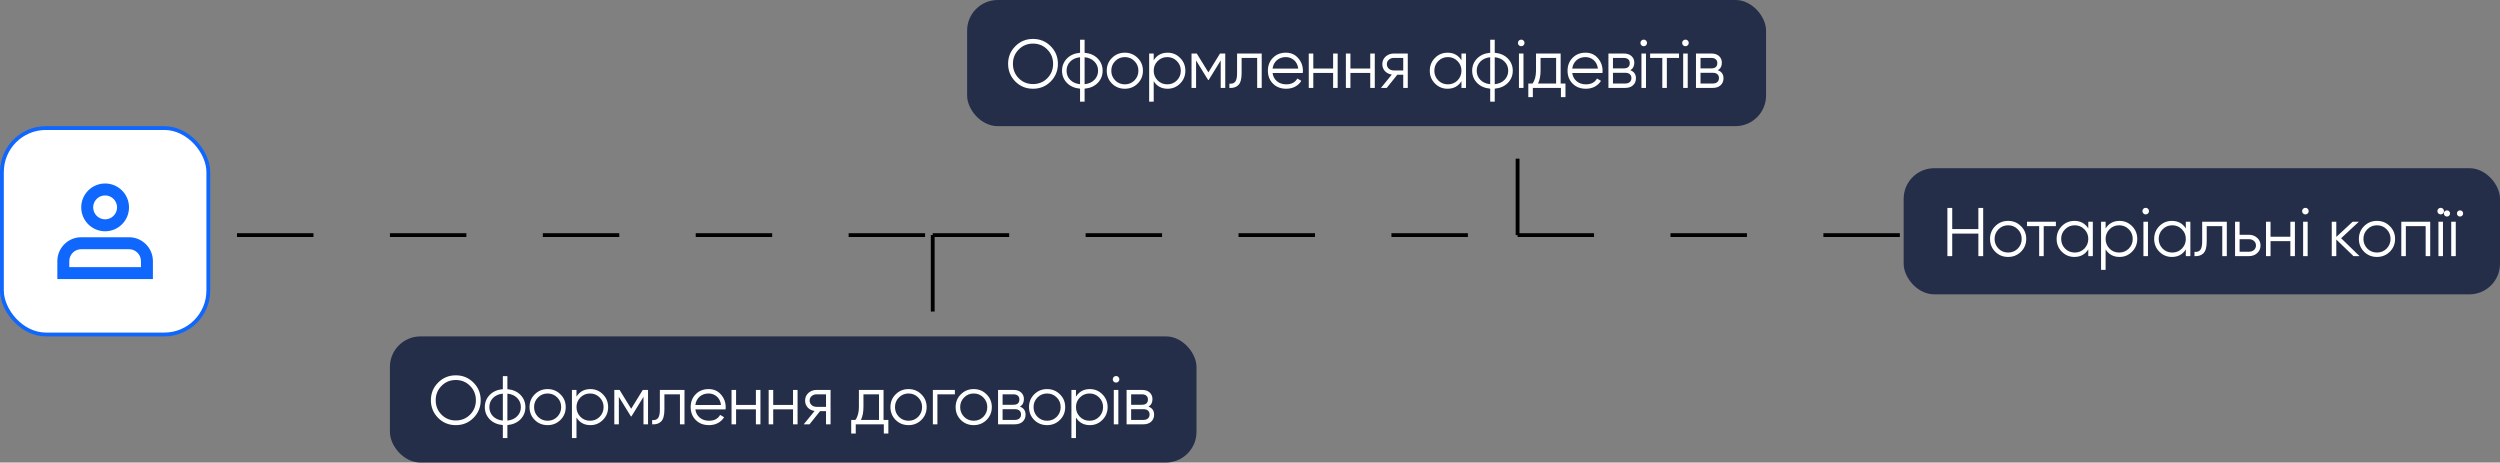 <svg xmlns="http://www.w3.org/2000/svg" width="654" height="121" viewBox="0 0 654 121" fill="none"><rect x="0" y="0" width="654" height="121" fill="#808080" stroke="none"/><rect x="0.5" y="33.5" width="54" height="54" rx="11.5" fill="white"></rect><rect x="0.5" y="33.5" width="54" height="54" rx="11.5" stroke="#0F67FE"></rect><path fill-rule="evenodd" clip-rule="evenodd" d="M27.5 48C24.048 48 21.25 50.798 21.25 54.25C21.25 57.702 24.048 60.5 27.5 60.5C30.952 60.5 33.75 57.702 33.75 54.25C33.75 50.798 30.952 48 27.5 48ZM24.375 54.25C24.375 52.524 25.774 51.125 27.5 51.125C29.226 51.125 30.625 52.524 30.625 54.25C30.625 55.976 29.226 57.375 27.5 57.375C25.774 57.375 24.375 55.976 24.375 54.25Z" fill="#0F67FE"></path><path fill-rule="evenodd" clip-rule="evenodd" d="M21.25 62.062C17.798 62.062 15 64.861 15 68.312V73H40V68.312C40 64.861 37.202 62.062 33.75 62.062H21.25ZM18.125 68.312C18.125 66.587 19.524 65.188 21.25 65.188H33.75C35.476 65.188 36.875 66.587 36.875 68.312V69.875H18.125V68.312Z" fill="#0F67FE"></path><rect x="253" width="209" height="33" rx="8" fill="#242E49"></rect><path d="M274.862 21.326C273.602 22.586 272.06 23.216 270.236 23.216C268.412 23.216 266.87 22.586 265.61 21.326C264.35 20.042 263.72 18.5 263.72 16.7C263.72 14.888 264.35 13.352 265.61 12.092C266.87 10.82 268.412 10.184 270.236 10.184C272.06 10.184 273.602 10.82 274.862 12.092C276.122 13.352 276.752 14.888 276.752 16.7C276.752 18.5 276.122 20.042 274.862 21.326ZM264.98 16.7C264.98 18.188 265.484 19.442 266.492 20.462C267.5 21.482 268.748 21.992 270.236 21.992C271.724 21.992 272.972 21.482 273.98 20.462C274.988 19.442 275.492 18.188 275.492 16.7C275.492 15.224 274.988 13.976 273.98 12.956C272.972 11.924 271.724 11.408 270.236 11.408C268.748 11.408 267.5 11.924 266.492 12.956C265.484 13.976 264.98 15.224 264.98 16.7ZM283.731 23.198V26.6H282.543V23.198C281.115 23.066 279.975 22.568 279.123 21.704C278.259 20.816 277.827 19.748 277.827 18.5C277.827 17.252 278.259 16.184 279.123 15.296C279.975 14.432 281.115 13.934 282.543 13.802V10.4H283.731V13.802C285.159 13.934 286.299 14.432 287.151 15.296C288.015 16.184 288.447 17.252 288.447 18.5C288.447 19.748 288.015 20.816 287.151 21.704C286.299 22.568 285.159 23.066 283.731 23.198ZM282.543 22.028V14.972C281.475 15.08 280.617 15.458 279.969 16.106C279.333 16.754 279.015 17.552 279.015 18.5C279.015 19.448 279.333 20.246 279.969 20.894C280.617 21.542 281.475 21.92 282.543 22.028ZM283.731 14.972V22.028C284.799 21.92 285.651 21.542 286.287 20.894C286.935 20.246 287.259 19.448 287.259 18.5C287.259 17.552 286.935 16.754 286.287 16.106C285.651 15.458 284.799 15.08 283.731 14.972ZM297.607 21.866C296.683 22.766 295.567 23.216 294.259 23.216C292.927 23.216 291.805 22.766 290.893 21.866C289.981 20.954 289.525 19.832 289.525 18.5C289.525 17.168 289.981 16.052 290.893 15.152C291.805 14.24 292.927 13.784 294.259 13.784C295.579 13.784 296.695 14.24 297.607 15.152C298.531 16.052 298.993 17.168 298.993 18.5C298.993 19.82 298.531 20.942 297.607 21.866ZM291.739 21.038C292.423 21.722 293.263 22.064 294.259 22.064C295.255 22.064 296.095 21.722 296.779 21.038C297.463 20.33 297.805 19.484 297.805 18.5C297.805 17.504 297.463 16.664 296.779 15.98C296.095 15.284 295.255 14.936 294.259 14.936C293.263 14.936 292.423 15.284 291.739 15.98C291.055 16.664 290.713 17.504 290.713 18.5C290.713 19.484 291.055 20.33 291.739 21.038ZM305.445 13.784C306.729 13.784 307.821 14.24 308.721 15.152C309.633 16.064 310.089 17.18 310.089 18.5C310.089 19.82 309.633 20.936 308.721 21.848C307.821 22.76 306.729 23.216 305.445 23.216C303.849 23.216 302.637 22.556 301.809 21.236V26.6H300.621V14H301.809V15.764C302.637 14.444 303.849 13.784 305.445 13.784ZM302.835 21.038C303.519 21.722 304.359 22.064 305.355 22.064C306.351 22.064 307.191 21.722 307.875 21.038C308.559 20.33 308.901 19.484 308.901 18.5C308.901 17.504 308.559 16.664 307.875 15.98C307.191 15.284 306.351 14.936 305.355 14.936C304.359 14.936 303.519 15.284 302.835 15.98C302.151 16.664 301.809 17.504 301.809 18.5C301.809 19.484 302.151 20.33 302.835 21.038ZM319.157 14H320.525V23H319.337V15.818L316.187 20.93H316.043L312.893 15.818V23H311.705V14H313.073L316.115 18.932L319.157 14ZM323.619 14H330.063V23H328.875V15.152H324.807V19.166C324.807 20.666 324.519 21.698 323.943 22.262C323.379 22.826 322.599 23.072 321.603 23V21.884C322.299 21.956 322.809 21.788 323.133 21.38C323.457 20.972 323.619 20.234 323.619 19.166V14ZM336.377 13.784C337.721 13.784 338.795 14.258 339.599 15.206C340.427 16.142 340.841 17.252 340.841 18.536C340.841 18.596 340.829 18.782 340.805 19.094H332.903C333.023 19.994 333.407 20.714 334.055 21.254C334.703 21.794 335.513 22.064 336.485 22.064C337.853 22.064 338.819 21.554 339.383 20.534L340.427 21.146C340.031 21.794 339.485 22.304 338.789 22.676C338.105 23.036 337.331 23.216 336.467 23.216C335.051 23.216 333.899 22.772 333.011 21.884C332.123 20.996 331.679 19.868 331.679 18.5C331.679 17.144 332.117 16.022 332.993 15.134C333.869 14.234 334.997 13.784 336.377 13.784ZM336.377 14.936C335.441 14.936 334.655 15.212 334.019 15.764C333.395 16.316 333.023 17.042 332.903 17.942H339.617C339.485 16.982 339.119 16.244 338.519 15.728C337.895 15.2 337.181 14.936 336.377 14.936ZM348.743 17.924V14H349.931V23H348.743V19.076H343.559V23H342.371V14H343.559V17.924H348.743ZM358.455 17.924V14H359.643V23H358.455V19.076H353.271V23H352.083V14H353.271V17.924H358.455ZM364.621 14H368.275V23H367.087V19.544H365.539L362.767 23H361.255L364.099 19.508C363.367 19.4 362.767 19.1 362.299 18.608C361.843 18.104 361.615 17.498 361.615 16.79C361.615 15.986 361.903 15.32 362.479 14.792C363.079 14.264 363.793 14 364.621 14ZM364.621 18.428H367.087V15.152H364.621C364.105 15.152 363.673 15.308 363.325 15.62C362.977 15.92 362.803 16.31 362.803 16.79C362.803 17.27 362.977 17.666 363.325 17.978C363.673 18.278 364.105 18.428 364.621 18.428ZM382.315 15.764V14H383.503V23H382.315V21.236C381.487 22.556 380.275 23.216 378.679 23.216C377.395 23.216 376.297 22.76 375.385 21.848C374.485 20.936 374.035 19.82 374.035 18.5C374.035 17.18 374.485 16.064 375.385 15.152C376.297 14.24 377.395 13.784 378.679 13.784C380.275 13.784 381.487 14.444 382.315 15.764ZM376.249 21.038C376.933 21.722 377.773 22.064 378.769 22.064C379.765 22.064 380.605 21.722 381.289 21.038C381.973 20.33 382.315 19.484 382.315 18.5C382.315 17.504 381.973 16.664 381.289 15.98C380.605 15.284 379.765 14.936 378.769 14.936C377.773 14.936 376.933 15.284 376.249 15.98C375.565 16.664 375.223 17.504 375.223 18.5C375.223 19.484 375.565 20.33 376.249 21.038ZM391.023 23.198V26.6H389.835V23.198C388.407 23.066 387.267 22.568 386.415 21.704C385.551 20.816 385.119 19.748 385.119 18.5C385.119 17.252 385.551 16.184 386.415 15.296C387.267 14.432 388.407 13.934 389.835 13.802V10.4H391.023V13.802C392.451 13.934 393.591 14.432 394.443 15.296C395.307 16.184 395.739 17.252 395.739 18.5C395.739 19.748 395.307 20.816 394.443 21.704C393.591 22.568 392.451 23.066 391.023 23.198ZM389.835 22.028V14.972C388.767 15.08 387.909 15.458 387.261 16.106C386.625 16.754 386.307 17.552 386.307 18.5C386.307 19.448 386.625 20.246 387.261 20.894C387.909 21.542 388.767 21.92 389.835 22.028ZM391.023 14.972V22.028C392.091 21.92 392.943 21.542 393.579 20.894C394.227 20.246 394.551 19.448 394.551 18.5C394.551 17.552 394.227 16.754 393.579 16.106C392.943 15.458 392.091 15.08 391.023 14.972ZM398.815 11.228C398.815 11.468 398.731 11.672 398.563 11.84C398.395 12.008 398.191 12.092 397.951 12.092C397.711 12.092 397.507 12.008 397.339 11.84C397.171 11.672 397.087 11.468 397.087 11.228C397.087 10.988 397.171 10.784 397.339 10.616C397.507 10.448 397.711 10.364 397.951 10.364C398.191 10.364 398.395 10.448 398.563 10.616C398.731 10.784 398.815 10.988 398.815 11.228ZM398.545 23H397.357V14H398.545V23ZM408.266 14V21.848H409.526V25.412H408.338V23H400.994V25.412H399.806V21.848H400.904C401.516 21.032 401.822 19.898 401.822 18.446V14H408.266ZM402.344 21.848H407.078V15.152H403.01V18.446C403.01 19.838 402.788 20.972 402.344 21.848ZM414.77 13.784C416.114 13.784 417.188 14.258 417.992 15.206C418.82 16.142 419.234 17.252 419.234 18.536C419.234 18.596 419.222 18.782 419.198 19.094H411.296C411.416 19.994 411.8 20.714 412.448 21.254C413.096 21.794 413.906 22.064 414.878 22.064C416.246 22.064 417.212 21.554 417.776 20.534L418.82 21.146C418.424 21.794 417.878 22.304 417.182 22.676C416.498 23.036 415.724 23.216 414.86 23.216C413.444 23.216 412.292 22.772 411.404 21.884C410.516 20.996 410.072 19.868 410.072 18.5C410.072 17.144 410.51 16.022 411.386 15.134C412.262 14.234 413.39 13.784 414.77 13.784ZM414.77 14.936C413.834 14.936 413.048 15.212 412.412 15.764C411.788 16.316 411.416 17.042 411.296 17.942H418.01C417.878 16.982 417.512 16.244 416.912 15.728C416.288 15.2 415.574 14.936 414.77 14.936ZM426.488 18.374C427.472 18.734 427.964 19.436 427.964 20.48C427.964 21.224 427.712 21.83 427.208 22.298C426.716 22.766 426.026 23 425.138 23H420.764V14H424.778C425.642 14 426.314 14.222 426.794 14.666C427.286 15.11 427.532 15.692 427.532 16.412C427.532 17.312 427.184 17.966 426.488 18.374ZM424.778 15.152H421.952V17.888H424.778C425.822 17.888 426.344 17.42 426.344 16.484C426.344 16.064 426.206 15.74 425.93 15.512C425.666 15.272 425.282 15.152 424.778 15.152ZM421.952 21.848H425.138C425.666 21.848 426.068 21.722 426.344 21.47C426.632 21.218 426.776 20.864 426.776 20.408C426.776 19.976 426.632 19.64 426.344 19.4C426.068 19.16 425.666 19.04 425.138 19.04H421.952V21.848ZM430.862 11.228C430.862 11.468 430.778 11.672 430.61 11.84C430.442 12.008 430.238 12.092 429.998 12.092C429.758 12.092 429.554 12.008 429.386 11.84C429.218 11.672 429.134 11.468 429.134 11.228C429.134 10.988 429.218 10.784 429.386 10.616C429.554 10.448 429.758 10.364 429.998 10.364C430.238 10.364 430.442 10.448 430.61 10.616C430.778 10.784 430.862 10.988 430.862 11.228ZM430.592 23H429.404V14H430.592V23ZM431.673 14H439.233V15.152H436.047V23H434.859V15.152H431.673V14ZM441.778 11.228C441.778 11.468 441.694 11.672 441.526 11.84C441.358 12.008 441.154 12.092 440.914 12.092C440.674 12.092 440.47 12.008 440.302 11.84C440.134 11.672 440.05 11.468 440.05 11.228C440.05 10.988 440.134 10.784 440.302 10.616C440.47 10.448 440.674 10.364 440.914 10.364C441.154 10.364 441.358 10.448 441.526 10.616C441.694 10.784 441.778 10.988 441.778 11.228ZM441.508 23H440.32V14H441.508V23ZM449.393 18.374C450.377 18.734 450.869 19.436 450.869 20.48C450.869 21.224 450.617 21.83 450.113 22.298C449.621 22.766 448.931 23 448.043 23H443.669V14H447.683C448.547 14 449.219 14.222 449.699 14.666C450.191 15.11 450.437 15.692 450.437 16.412C450.437 17.312 450.089 17.966 449.393 18.374ZM447.683 15.152H444.857V17.888H447.683C448.727 17.888 449.249 17.42 449.249 16.484C449.249 16.064 449.111 15.74 448.835 15.512C448.571 15.272 448.187 15.152 447.683 15.152ZM444.857 21.848H448.043C448.571 21.848 448.973 21.722 449.249 21.47C449.537 21.218 449.681 20.864 449.681 20.408C449.681 19.976 449.537 19.64 449.249 19.4C448.973 19.16 448.571 19.04 448.043 19.04H444.857V21.848Z" fill="white"></path><rect x="102" y="88" width="211" height="33" rx="8" fill="#242E49"></rect><path d="M123.862 109.326C122.602 110.586 121.06 111.216 119.236 111.216C117.412 111.216 115.87 110.586 114.61 109.326C113.35 108.042 112.72 106.5 112.72 104.7C112.72 102.888 113.35 101.352 114.61 100.092C115.87 98.82 117.412 98.184 119.236 98.184C121.06 98.184 122.602 98.82 123.862 100.092C125.122 101.352 125.752 102.888 125.752 104.7C125.752 106.5 125.122 108.042 123.862 109.326ZM113.98 104.7C113.98 106.188 114.484 107.442 115.492 108.462C116.5 109.482 117.748 109.992 119.236 109.992C120.724 109.992 121.972 109.482 122.98 108.462C123.988 107.442 124.492 106.188 124.492 104.7C124.492 103.224 123.988 101.976 122.98 100.956C121.972 99.924 120.724 99.408 119.236 99.408C117.748 99.408 116.5 99.924 115.492 100.956C114.484 101.976 113.98 103.224 113.98 104.7ZM132.731 111.198V114.6H131.543V111.198C130.115 111.066 128.975 110.568 128.123 109.704C127.259 108.816 126.827 107.748 126.827 106.5C126.827 105.252 127.259 104.184 128.123 103.296C128.975 102.432 130.115 101.934 131.543 101.802V98.4H132.731V101.802C134.159 101.934 135.299 102.432 136.151 103.296C137.015 104.184 137.447 105.252 137.447 106.5C137.447 107.748 137.015 108.816 136.151 109.704C135.299 110.568 134.159 111.066 132.731 111.198ZM131.543 110.028V102.972C130.475 103.08 129.617 103.458 128.969 104.106C128.333 104.754 128.015 105.552 128.015 106.5C128.015 107.448 128.333 108.246 128.969 108.894C129.617 109.542 130.475 109.92 131.543 110.028ZM132.731 102.972V110.028C133.799 109.92 134.651 109.542 135.287 108.894C135.935 108.246 136.259 107.448 136.259 106.5C136.259 105.552 135.935 104.754 135.287 104.106C134.651 103.458 133.799 103.08 132.731 102.972ZM146.607 109.866C145.683 110.766 144.567 111.216 143.259 111.216C141.927 111.216 140.805 110.766 139.893 109.866C138.981 108.954 138.525 107.832 138.525 106.5C138.525 105.168 138.981 104.052 139.893 103.152C140.805 102.24 141.927 101.784 143.259 101.784C144.579 101.784 145.695 102.24 146.607 103.152C147.531 104.052 147.993 105.168 147.993 106.5C147.993 107.82 147.531 108.942 146.607 109.866ZM140.739 109.038C141.423 109.722 142.263 110.064 143.259 110.064C144.255 110.064 145.095 109.722 145.779 109.038C146.463 108.33 146.805 107.484 146.805 106.5C146.805 105.504 146.463 104.664 145.779 103.98C145.095 103.284 144.255 102.936 143.259 102.936C142.263 102.936 141.423 103.284 140.739 103.98C140.055 104.664 139.713 105.504 139.713 106.5C139.713 107.484 140.055 108.33 140.739 109.038ZM154.445 101.784C155.729 101.784 156.821 102.24 157.721 103.152C158.633 104.064 159.089 105.18 159.089 106.5C159.089 107.82 158.633 108.936 157.721 109.848C156.821 110.76 155.729 111.216 154.445 111.216C152.849 111.216 151.637 110.556 150.809 109.236V114.6H149.621V102H150.809V103.764C151.637 102.444 152.849 101.784 154.445 101.784ZM151.835 109.038C152.519 109.722 153.359 110.064 154.355 110.064C155.351 110.064 156.191 109.722 156.875 109.038C157.559 108.33 157.901 107.484 157.901 106.5C157.901 105.504 157.559 104.664 156.875 103.98C156.191 103.284 155.351 102.936 154.355 102.936C153.359 102.936 152.519 103.284 151.835 103.98C151.151 104.664 150.809 105.504 150.809 106.5C150.809 107.484 151.151 108.33 151.835 109.038ZM168.157 102H169.525V111H168.337V103.818L165.187 108.93H165.043L161.893 103.818V111H160.705V102H162.073L165.115 106.932L168.157 102ZM172.619 102H179.063V111H177.875V103.152H173.807V107.166C173.807 108.666 173.519 109.698 172.943 110.262C172.379 110.826 171.599 111.072 170.603 111V109.884C171.299 109.956 171.809 109.788 172.133 109.38C172.457 108.972 172.619 108.234 172.619 107.166V102ZM185.377 101.784C186.721 101.784 187.795 102.258 188.599 103.206C189.427 104.142 189.841 105.252 189.841 106.536C189.841 106.596 189.829 106.782 189.805 107.094H181.903C182.023 107.994 182.407 108.714 183.055 109.254C183.703 109.794 184.513 110.064 185.485 110.064C186.853 110.064 187.819 109.554 188.383 108.534L189.427 109.146C189.031 109.794 188.485 110.304 187.789 110.676C187.105 111.036 186.331 111.216 185.467 111.216C184.051 111.216 182.899 110.772 182.011 109.884C181.123 108.996 180.679 107.868 180.679 106.5C180.679 105.144 181.117 104.022 181.993 103.134C182.869 102.234 183.997 101.784 185.377 101.784ZM185.377 102.936C184.441 102.936 183.655 103.212 183.019 103.764C182.395 104.316 182.023 105.042 181.903 105.942H188.617C188.485 104.982 188.119 104.244 187.519 103.728C186.895 103.2 186.181 102.936 185.377 102.936ZM197.743 105.924V102H198.931V111H197.743V107.076H192.559V111H191.371V102H192.559V105.924H197.743ZM207.455 105.924V102H208.643V111H207.455V107.076H202.271V111H201.083V102H202.271V105.924H207.455ZM213.621 102H217.275V111H216.087V107.544H214.539L211.767 111H210.255L213.099 107.508C212.367 107.4 211.767 107.1 211.299 106.608C210.843 106.104 210.615 105.498 210.615 104.79C210.615 103.986 210.903 103.32 211.479 102.792C212.079 102.264 212.793 102 213.621 102ZM213.621 106.428H216.087V103.152H213.621C213.105 103.152 212.673 103.308 212.325 103.62C211.977 103.92 211.803 104.31 211.803 104.79C211.803 105.27 211.977 105.666 212.325 105.978C212.673 106.278 213.105 106.428 213.621 106.428ZM231.135 102V109.848H232.395V113.412H231.207V111H223.863V113.412H222.675V109.848H223.773C224.385 109.032 224.691 107.898 224.691 106.446V102H231.135ZM225.213 109.848H229.947V103.152H225.879V106.446C225.879 107.838 225.657 108.972 225.213 109.848ZM241.023 109.866C240.099 110.766 238.983 111.216 237.675 111.216C236.343 111.216 235.221 110.766 234.309 109.866C233.397 108.954 232.941 107.832 232.941 106.5C232.941 105.168 233.397 104.052 234.309 103.152C235.221 102.24 236.343 101.784 237.675 101.784C238.995 101.784 240.111 102.24 241.023 103.152C241.947 104.052 242.409 105.168 242.409 106.5C242.409 107.82 241.947 108.942 241.023 109.866ZM235.155 109.038C235.839 109.722 236.679 110.064 237.675 110.064C238.671 110.064 239.511 109.722 240.195 109.038C240.879 108.33 241.221 107.484 241.221 106.5C241.221 105.504 240.879 104.664 240.195 103.98C239.511 103.284 238.671 102.936 237.675 102.936C236.679 102.936 235.839 103.284 235.155 103.98C234.471 104.664 234.129 105.504 234.129 106.5C234.129 107.484 234.471 108.33 235.155 109.038ZM244.037 102H249.797V103.152H245.225V111H244.037V102ZM258.075 109.866C257.151 110.766 256.035 111.216 254.727 111.216C253.395 111.216 252.273 110.766 251.361 109.866C250.449 108.954 249.993 107.832 249.993 106.5C249.993 105.168 250.449 104.052 251.361 103.152C252.273 102.24 253.395 101.784 254.727 101.784C256.047 101.784 257.163 102.24 258.075 103.152C258.999 104.052 259.461 105.168 259.461 106.5C259.461 107.82 258.999 108.942 258.075 109.866ZM252.207 109.038C252.891 109.722 253.731 110.064 254.727 110.064C255.723 110.064 256.563 109.722 257.247 109.038C257.931 108.33 258.273 107.484 258.273 106.5C258.273 105.504 257.931 104.664 257.247 103.98C256.563 103.284 255.723 102.936 254.727 102.936C253.731 102.936 252.891 103.284 252.207 103.98C251.523 104.664 251.181 105.504 251.181 106.5C251.181 107.484 251.523 108.33 252.207 109.038ZM266.813 106.374C267.797 106.734 268.289 107.436 268.289 108.48C268.289 109.224 268.037 109.83 267.533 110.298C267.041 110.766 266.351 111 265.463 111H261.089V102H265.103C265.967 102 266.639 102.222 267.119 102.666C267.611 103.11 267.857 103.692 267.857 104.412C267.857 105.312 267.509 105.966 266.813 106.374ZM265.103 103.152H262.277V105.888H265.103C266.147 105.888 266.669 105.42 266.669 104.484C266.669 104.064 266.531 103.74 266.255 103.512C265.991 103.272 265.607 103.152 265.103 103.152ZM262.277 109.848H265.463C265.991 109.848 266.393 109.722 266.669 109.47C266.957 109.218 267.101 108.864 267.101 108.408C267.101 107.976 266.957 107.64 266.669 107.4C266.393 107.16 265.991 107.04 265.463 107.04H262.277V109.848ZM277.271 109.866C276.347 110.766 275.231 111.216 273.923 111.216C272.591 111.216 271.469 110.766 270.557 109.866C269.645 108.954 269.189 107.832 269.189 106.5C269.189 105.168 269.645 104.052 270.557 103.152C271.469 102.24 272.591 101.784 273.923 101.784C275.243 101.784 276.359 102.24 277.271 103.152C278.195 104.052 278.657 105.168 278.657 106.5C278.657 107.82 278.195 108.942 277.271 109.866ZM271.403 109.038C272.087 109.722 272.927 110.064 273.923 110.064C274.919 110.064 275.759 109.722 276.443 109.038C277.127 108.33 277.469 107.484 277.469 106.5C277.469 105.504 277.127 104.664 276.443 103.98C275.759 103.284 274.919 102.936 273.923 102.936C272.927 102.936 272.087 103.284 271.403 103.98C270.719 104.664 270.377 105.504 270.377 106.5C270.377 107.484 270.719 108.33 271.403 109.038ZM285.109 101.784C286.393 101.784 287.485 102.24 288.385 103.152C289.297 104.064 289.753 105.18 289.753 106.5C289.753 107.82 289.297 108.936 288.385 109.848C287.485 110.76 286.393 111.216 285.109 111.216C283.513 111.216 282.301 110.556 281.473 109.236V114.6H280.285V102H281.473V103.764C282.301 102.444 283.513 101.784 285.109 101.784ZM282.499 109.038C283.183 109.722 284.023 110.064 285.019 110.064C286.015 110.064 286.855 109.722 287.539 109.038C288.223 108.33 288.565 107.484 288.565 106.5C288.565 105.504 288.223 104.664 287.539 103.98C286.855 103.284 286.015 102.936 285.019 102.936C284.023 102.936 283.183 103.284 282.499 103.98C281.815 104.664 281.473 105.504 281.473 106.5C281.473 107.484 281.815 108.33 282.499 109.038ZM292.826 99.228C292.826 99.468 292.742 99.672 292.574 99.84C292.406 100.008 292.202 100.092 291.962 100.092C291.722 100.092 291.518 100.008 291.35 99.84C291.182 99.672 291.098 99.468 291.098 99.228C291.098 98.988 291.182 98.784 291.35 98.616C291.518 98.448 291.722 98.364 291.962 98.364C292.202 98.364 292.406 98.448 292.574 98.616C292.742 98.784 292.826 98.988 292.826 99.228ZM292.556 111H291.368V102H292.556V111ZM300.441 106.374C301.425 106.734 301.917 107.436 301.917 108.48C301.917 109.224 301.665 109.83 301.161 110.298C300.669 110.766 299.979 111 299.091 111H294.717V102H298.731C299.595 102 300.267 102.222 300.747 102.666C301.239 103.11 301.485 103.692 301.485 104.412C301.485 105.312 301.137 105.966 300.441 106.374ZM298.731 103.152H295.905V105.888H298.731C299.775 105.888 300.297 105.42 300.297 104.484C300.297 104.064 300.159 103.74 299.883 103.512C299.619 103.272 299.235 103.152 298.731 103.152ZM295.905 109.848H299.091C299.619 109.848 300.021 109.722 300.297 109.47C300.585 109.218 300.729 108.864 300.729 108.408C300.729 107.976 300.585 107.64 300.297 107.4C300.021 107.16 299.619 107.04 299.091 107.04H295.905V109.848Z" fill="white"></path><path d="M62 61.5C62 61.5 101.921 61.5 127.5 61.5H244M244 61.5V88.5M244 61.5H397M397 61.5V33.5M397 61.5H481H506.5" stroke="black" stroke-dasharray="20 20"></path><rect x="498" y="44" width="156" height="33" rx="8" fill="#242E49"></rect><path d="M517.54 59.926V54.4H518.8V67H517.54V61.114H510.7V67H509.44V54.4H510.7V59.926H517.54ZM528.676 65.866C527.752 66.766 526.636 67.216 525.328 67.216C523.996 67.216 522.874 66.766 521.962 65.866C521.05 64.954 520.594 63.832 520.594 62.5C520.594 61.168 521.05 60.052 521.962 59.152C522.874 58.24 523.996 57.784 525.328 57.784C526.648 57.784 527.764 58.24 528.676 59.152C529.6 60.052 530.062 61.168 530.062 62.5C530.062 63.82 529.6 64.942 528.676 65.866ZM522.808 65.038C523.492 65.722 524.332 66.064 525.328 66.064C526.324 66.064 527.164 65.722 527.848 65.038C528.532 64.33 528.874 63.484 528.874 62.5C528.874 61.504 528.532 60.664 527.848 59.98C527.164 59.284 526.324 58.936 525.328 58.936C524.332 58.936 523.492 59.284 522.808 59.98C522.124 60.664 521.782 61.504 521.782 62.5C521.782 63.484 522.124 64.33 522.808 65.038ZM530.259 58H537.819V59.152H534.633V67H533.445V59.152H530.259V58ZM546.295 59.764V58H547.483V67H546.295V65.236C545.467 66.556 544.255 67.216 542.659 67.216C541.375 67.216 540.277 66.76 539.365 65.848C538.465 64.936 538.015 63.82 538.015 62.5C538.015 61.18 538.465 60.064 539.365 59.152C540.277 58.24 541.375 57.784 542.659 57.784C544.255 57.784 545.467 58.444 546.295 59.764ZM540.229 65.038C540.913 65.722 541.753 66.064 542.749 66.064C543.745 66.064 544.585 65.722 545.269 65.038C545.953 64.33 546.295 63.484 546.295 62.5C546.295 61.504 545.953 60.664 545.269 59.98C544.585 59.284 543.745 58.936 542.749 58.936C541.753 58.936 540.913 59.284 540.229 59.98C539.545 60.664 539.203 61.504 539.203 62.5C539.203 63.484 539.545 64.33 540.229 65.038ZM554.462 57.784C555.746 57.784 556.838 58.24 557.738 59.152C558.65 60.064 559.106 61.18 559.106 62.5C559.106 63.82 558.65 64.936 557.738 65.848C556.838 66.76 555.746 67.216 554.462 67.216C552.866 67.216 551.654 66.556 550.826 65.236V70.6H549.638V58H550.826V59.764C551.654 58.444 552.866 57.784 554.462 57.784ZM551.852 65.038C552.536 65.722 553.376 66.064 554.372 66.064C555.368 66.064 556.208 65.722 556.892 65.038C557.576 64.33 557.918 63.484 557.918 62.5C557.918 61.504 557.576 60.664 556.892 59.98C556.208 59.284 555.368 58.936 554.372 58.936C553.376 58.936 552.536 59.284 551.852 59.98C551.168 60.664 550.826 61.504 550.826 62.5C550.826 63.484 551.168 64.33 551.852 65.038ZM562.18 55.228C562.18 55.468 562.096 55.672 561.928 55.84C561.76 56.008 561.556 56.092 561.316 56.092C561.076 56.092 560.872 56.008 560.704 55.84C560.536 55.672 560.452 55.468 560.452 55.228C560.452 54.988 560.536 54.784 560.704 54.616C560.872 54.448 561.076 54.364 561.316 54.364C561.556 54.364 561.76 54.448 561.928 54.616C562.096 54.784 562.18 54.988 562.18 55.228ZM561.91 67H560.722V58H561.91V67ZM571.811 59.764V58H572.999V67H571.811V65.236C570.983 66.556 569.771 67.216 568.175 67.216C566.891 67.216 565.793 66.76 564.881 65.848C563.981 64.936 563.531 63.82 563.531 62.5C563.531 61.18 563.981 60.064 564.881 59.152C565.793 58.24 566.891 57.784 568.175 57.784C569.771 57.784 570.983 58.444 571.811 59.764ZM565.745 65.038C566.429 65.722 567.269 66.064 568.265 66.064C569.261 66.064 570.101 65.722 570.785 65.038C571.469 64.33 571.811 63.484 571.811 62.5C571.811 61.504 571.469 60.664 570.785 59.98C570.101 59.284 569.261 58.936 568.265 58.936C567.269 58.936 566.429 59.284 565.745 59.98C565.061 60.664 564.719 61.504 564.719 62.5C564.719 63.484 565.061 64.33 565.745 65.038ZM576.09 58H582.534V67H581.346V59.152H577.278V63.166C577.278 64.666 576.99 65.698 576.414 66.262C575.85 66.826 575.07 67.072 574.074 67V65.884C574.77 65.956 575.28 65.788 575.604 65.38C575.928 64.972 576.09 64.234 576.09 63.166V58ZM585.879 61.42H588.345C589.173 61.42 589.881 61.684 590.469 62.212C591.057 62.728 591.351 63.394 591.351 64.21C591.351 65.038 591.057 65.71 590.469 66.226C589.905 66.742 589.197 67 588.345 67H584.691V58H585.879V61.42ZM585.879 65.848H588.345C588.861 65.848 589.293 65.698 589.641 65.398C589.989 65.086 590.163 64.69 590.163 64.21C590.163 63.73 589.989 63.34 589.641 63.04C589.293 62.728 588.861 62.572 588.345 62.572H585.879V65.848ZM599.158 61.924V58H600.346V67H599.158V63.076H593.974V67H592.786V58H593.974V61.924H599.158ZM603.956 55.228C603.956 55.468 603.872 55.672 603.704 55.84C603.536 56.008 603.332 56.092 603.092 56.092C602.852 56.092 602.648 56.008 602.48 55.84C602.312 55.672 602.228 55.468 602.228 55.228C602.228 54.988 602.312 54.784 602.48 54.616C602.648 54.448 602.852 54.364 603.092 54.364C603.332 54.364 603.536 54.448 603.704 54.616C603.872 54.784 603.956 54.988 603.956 55.228ZM603.686 67H602.498V58H603.686V67ZM612.435 62.32L617.259 67H615.675L611.175 62.662V67H609.987V58H611.175V61.978L615.459 58H617.079L612.435 62.32ZM625.167 65.866C624.243 66.766 623.127 67.216 621.819 67.216C620.487 67.216 619.365 66.766 618.453 65.866C617.541 64.954 617.085 63.832 617.085 62.5C617.085 61.168 617.541 60.052 618.453 59.152C619.365 58.24 620.487 57.784 621.819 57.784C623.139 57.784 624.255 58.24 625.167 59.152C626.091 60.052 626.553 61.168 626.553 62.5C626.553 63.82 626.091 64.942 625.167 65.866ZM619.299 65.038C619.983 65.722 620.823 66.064 621.819 66.064C622.815 66.064 623.655 65.722 624.339 65.038C625.023 64.33 625.365 63.484 625.365 62.5C625.365 61.504 625.023 60.664 624.339 59.98C623.655 59.284 622.815 58.936 621.819 58.936C620.823 58.936 619.983 59.284 619.299 59.98C618.615 60.664 618.273 61.504 618.273 62.5C618.273 63.484 618.615 64.33 619.299 65.038ZM628.181 58H635.741V67H634.553V59.152H629.369V67H628.181V58ZM639.351 55.228C639.351 55.468 639.267 55.672 639.099 55.84C638.931 56.008 638.727 56.092 638.487 56.092C638.247 56.092 638.043 56.008 637.875 55.84C637.707 55.672 637.623 55.468 637.623 55.228C637.623 54.988 637.707 54.784 637.875 54.616C638.043 54.448 638.247 54.364 638.487 54.364C638.727 54.364 638.931 54.448 639.099 54.616C639.267 54.784 639.351 54.988 639.351 55.228ZM639.081 67H637.893V58H639.081V67ZM640.936 55.84C640.936 56.068 640.858 56.26 640.702 56.416C640.546 56.572 640.354 56.65 640.126 56.65C639.898 56.65 639.706 56.572 639.55 56.416C639.394 56.26 639.316 56.068 639.316 55.84C639.316 55.612 639.394 55.42 639.55 55.264C639.706 55.108 639.898 55.03 640.126 55.03C640.354 55.03 640.546 55.108 640.702 55.264C640.858 55.42 640.936 55.612 640.936 55.84ZM644.356 55.84C644.356 56.068 644.278 56.26 644.122 56.416C643.966 56.572 643.774 56.65 643.546 56.65C643.318 56.65 643.126 56.572 642.97 56.416C642.814 56.26 642.736 56.068 642.736 55.84C642.736 55.612 642.814 55.42 642.97 55.264C643.126 55.108 643.318 55.03 643.546 55.03C643.774 55.03 643.966 55.108 644.122 55.264C644.278 55.42 644.356 55.612 644.356 55.84ZM642.43 67H641.242V58H642.43V67Z" fill="white"></path></svg>